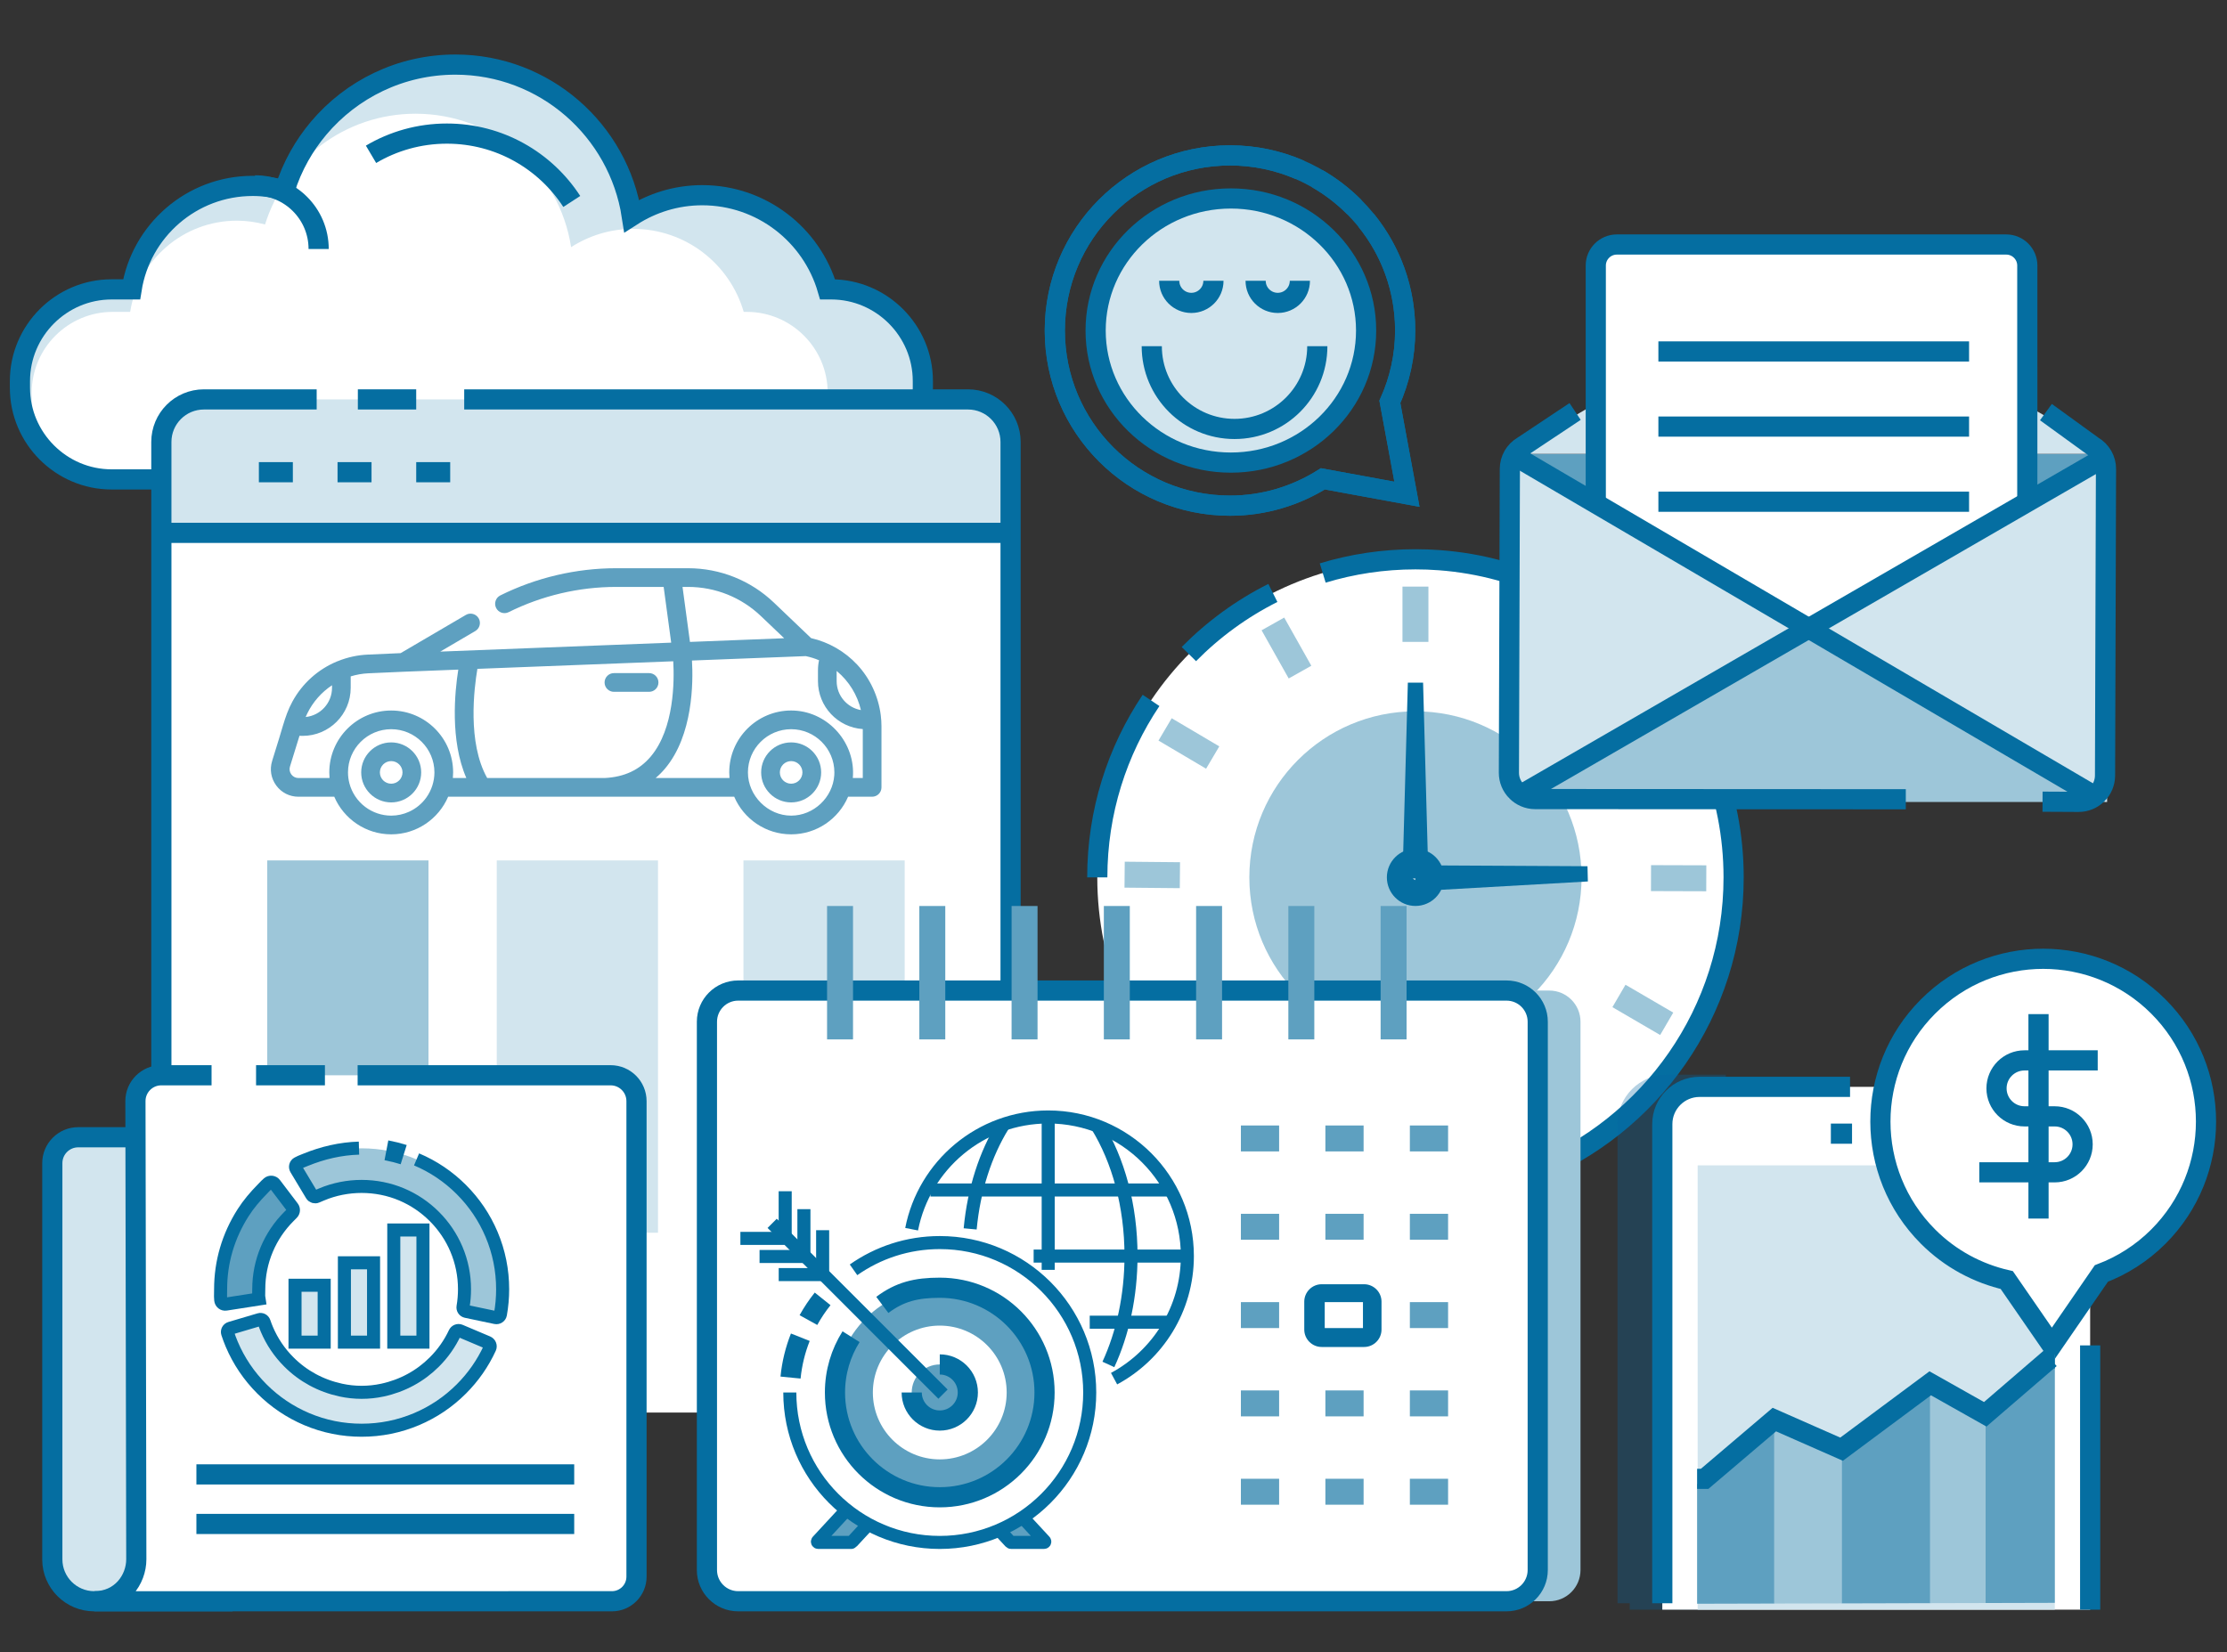<?xml version="1.0" encoding="utf-8"?>
<!-- Generator: Adobe Illustrator 16.0.4, SVG Export Plug-In . SVG Version: 6.00 Build 0)  -->
<!DOCTYPE svg PUBLIC "-//W3C//DTD SVG 1.1//EN" "http://www.w3.org/Graphics/SVG/1.1/DTD/svg11.dtd">
<svg version="1.1" id="Layer_1" xmlns="http://www.w3.org/2000/svg" xmlns:xlink="http://www.w3.org/1999/xlink" x="0px" y="0px"
	 width="512px" height="380px" viewBox="0 0.5 512 380" enable-background="new 0 0.5 512 380" xml:space="preserve">
<rect x="0" y="0.5" width="512" height="380" fill="#333333" stroke="none"/>
<g id="XMLID_157_">
	<g id="XMLID_150_">
		<path id="XMLID_239_" fill="none" stroke="#056EA1" stroke-width="4.639" stroke-miterlimit="10" d="M323.463,114.16
			l-3.924-21.237c2.242-5.017,3.518-10.559,3.518-16.412c0-22.242-18.029-40.276-40.271-40.276
			c-22.246,0-40.279,18.034-40.279,40.276c0,22.242,18.033,40.275,40.279,40.275c7.854,0,15.158-2.284,21.354-6.173L323.463,114.16z
			"/>
		<path id="XMLID_151_" fill="none" stroke="#056EA1" stroke-width="4.639" stroke-miterlimit="10" d="M298.846,39.567
			c-4.92-2.142-10.353-3.332-16.062-3.332c-22.246,0-40.279,18.034-40.279,40.276c0,22.242,18.033,40.275,40.279,40.275
			c7.854,0,15.158-2.284,21.354-6.173l19.325,3.546l-3.924-21.237c2.242-5.017,3.518-10.559,3.518-16.412
			c0-9.607-3.36-18.426-8.975-25.351"/>
		<path id="XMLID_234_" fill="none" stroke="#056EA1" stroke-width="4.639" stroke-miterlimit="10" d="M311.368,48.138
			c-2.521-2.538-5.375-4.744-8.496-6.541"/>
		
			<ellipse id="XMLID_219_" fill="#D2E5EE" stroke="#056EA1" stroke-width="4.639" stroke-miterlimit="10" cx="282.984" cy="76.511" rx="31.092" ry="30.37"/>
		<path id="XMLID_218_" fill="none" stroke="#056EA1" stroke-width="4.639" stroke-miterlimit="10" d="M302.856,80.113
			c0,5.253-2.131,10.011-5.574,13.457c-3.446,3.443-8.204,5.574-13.456,5.574c-5.254,0-10.016-2.131-13.458-5.574
			c-3.445-3.445-5.572-8.203-5.572-13.457"/>
		<g id="XMLID_173_">
			<path id="XMLID_185_" fill="none" stroke="#056EA1" stroke-width="4.639" stroke-miterlimit="10" d="M278.977,65.071
				c0,1.406-0.567,2.677-1.49,3.596c-0.918,0.919-2.188,1.49-3.594,1.49c-1.401,0-2.675-0.571-3.596-1.49
				c-0.92-0.919-1.49-2.189-1.49-3.596"/>
			<path id="XMLID_175_" fill="none" stroke="#056EA1" stroke-width="4.639" stroke-miterlimit="10" d="M298.846,65.071
				c0,1.406-0.57,2.677-1.49,3.596c-0.922,0.919-2.191,1.49-3.597,1.49c-1.403,0-2.674-0.571-3.594-1.49
				c-0.922-0.919-1.49-2.189-1.49-3.596"/>
		</g>
	</g>
</g>
<g>
	<g>
		<path id="XMLID_162_" fill="#D2E5EE" d="M191.094,67.048h-0.824c-3.629-12.506-15.146-21.658-28.824-21.658
			c-5.969,0-11.516,1.766-16.193,4.765c-3.035-19.697-20.012-34.802-40.562-34.802c-18.445,0-34.057,12.156-39.252,28.893
			c-2.344-0.627-4.791-0.996-7.332-0.996c-14.078,0-25.715,10.316-27.849,23.798H25.66c-11.592,0-21.074,9.482-21.074,21.074v1.551
			c0,11.59,9.482,21.074,21.074,21.074h165.437c11.592,0,21.074-9.484,21.074-21.074v-1.551
			C212.168,76.531,202.686,67.048,191.094,67.048z"/>
		<path id="XMLID_161_" fill="#FFFFFF" d="M171.711,72.223h-0.727c-3.201-11.023-13.355-19.088-25.41-19.088
			c-5.262,0-10.154,1.553-14.273,4.201c-2.678-17.369-17.645-30.685-35.762-30.685c-16.262,0-30.021,10.721-34.604,25.472
			c-2.064-0.553-4.225-0.877-6.463-0.877c-12.41,0-22.669,9.094-24.55,20.977H25.87c-10.219,0-18.58,8.361-18.58,18.576v1.373
			c0,10.215,8.361,18.576,18.58,18.576h145.839c10.219,0,18.578-8.361,18.578-18.576v-1.373
			C190.289,80.583,181.928,72.223,171.711,72.223z"/>
		<path id="XMLID_160_" fill="none" stroke="#056EA1" stroke-width="4.639" stroke-miterlimit="10" d="M131.453,46.829
			c-6.1-9.395-16.666-15.607-28.705-15.607c-6.373,0-12.338,1.738-17.447,4.766"/>
		<path id="XMLID_159_" fill="none" stroke="#056EA1" stroke-width="4.639" stroke-miterlimit="10" d="M165.865,110.748h25.229
			c11.592,0,21.074-9.484,21.074-21.074v-1.551c0-11.592-9.482-21.074-21.074-21.074h-0.824
			c-3.629-12.506-15.146-21.658-28.824-21.658c-5.969,0-11.516,1.766-16.193,4.765c-3.035-19.697-20.012-34.802-40.562-34.802
			c-12.611,0-23.896,5.682-31.438,14.627c-1.674,1.986-3.16,4.133-4.438,6.412c-1.387,2.473-2.523,5.1-3.377,7.854
			c-2.344-0.627-4.791-0.996-7.332-0.996c-14.078,0-25.715,10.316-27.849,23.798h-4.598c-11.592,0-21.074,9.482-21.074,21.074v1.551
			c0,11.59,9.482,21.074,21.074,21.074h67.376"/>
		<path id="XMLID_158_" fill="none" stroke="#056EA1" stroke-width="4.639" stroke-miterlimit="10" d="M58.629,43.128
			c8.08,0,14.629,6.55,14.629,14.628"/>
	</g>
</g>
<path id="XMLID_141_" fill="#FFFFFF" d="M232.338,325.344V103.986c0-6.426-5.211-11.635-11.637-11.635H48.731
	c-6.426,0-11.635,5.209-11.635,11.635v221.357L232.338,325.344L232.338,325.344z"/>
<path id="XMLID_140_" fill="#D2E5EE" d="M37.096,122.512v-20.375c0-5.406,4.379-9.785,9.783-9.785h175.673
	c5.406,0,9.785,4.379,9.785,9.785v20.375H37.096L37.096,122.512z"/>
<path id="XMLID_139_" fill="none" stroke="#056EA1" stroke-width="4.639" stroke-miterlimit="10" d="M37.096,307.15V102.137
	c0-5.406,4.379-9.785,9.783-9.785h20.453h5.473"/>
<path id="XMLID_138_" fill="none" stroke="#056EA1" stroke-width="4.639" stroke-miterlimit="10" d="M106.724,92.352h115.829
	c5.406,0,9.785,4.379,9.785,9.785v223.207"/>
<line id="XMLID_137_" fill="none" stroke="#056EA1" stroke-width="4.639" stroke-miterlimit="10" x1="82.274" y1="92.352" x2="95.687" y2="92.352"/>
<line id="XMLID_819_" fill="none" stroke="#056EA1" stroke-width="4.639" stroke-miterlimit="10" x1="37.096" y1="123.039" x2="232.338" y2="123.039"/>
<line id="XMLID_818_" fill="none" stroke="#056EA1" stroke-width="4.639" stroke-miterlimit="10" x1="59.517" y1="109.09" x2="67.33" y2="109.09"/>
<line id="XMLID_817_" fill="none" stroke="#056EA1" stroke-width="4.639" stroke-miterlimit="10" x1="77.604" y1="109.09" x2="85.417" y2="109.09"/>
<line id="XMLID_816_" fill="none" stroke="#056EA1" stroke-width="4.639" stroke-miterlimit="10" x1="95.69" y1="109.09" x2="103.503" y2="109.09"/>
<rect id="XMLID_135_" x="61.442" y="198.367" fill="#9DC6D9" width="37.07" height="85.622"/>
<rect id="XMLID_134_" x="114.205" y="198.367" fill="#D2E5EE" width="37.074" height="85.622"/>
<rect id="XMLID_803_" x="170.921" y="198.367" fill="#D2E5EE" width="37.07" height="29.998"/>
<g>
	<g>
		<g>
			<path fill="#5EA0C0" d="M149.231,155.293h-8.084c-1.188,0-2.152,0.965-2.152,2.154c0,1.188,0.965,2.149,2.152,2.149h8.084
				c1.188,0,2.148-0.963,2.148-2.149C151.379,156.258,150.419,155.293,149.231,155.293z"/>
		</g>
	</g>
	<g>
		<g>
			<path fill="#5EA0C0" d="M89.938,171.227c-3.801,0-6.896,3.096-6.896,6.9c0,3.807,3.096,6.899,6.896,6.899
				c3.805,0,6.896-3.094,6.896-6.899C96.835,174.322,93.743,171.227,89.938,171.227z M89.938,180.725c-1.432,0-2.6-1.162-2.6-2.598
				c0-1.435,1.168-2.598,2.6-2.598c1.434,0,2.602,1.163,2.602,2.598C92.541,179.562,91.371,180.725,89.938,180.725z"/>
		</g>
	</g>
	<g>
		<g>
			<path fill="#5EA0C0" d="M181.889,171.227c-3.803,0-6.896,3.096-6.896,6.9c0,3.807,3.094,6.899,6.896,6.899
				c3.805,0,6.9-3.094,6.9-6.899C188.791,174.322,185.694,171.227,181.889,171.227z M181.889,180.725
				c-1.432,0-2.596-1.162-2.596-2.598c0-1.435,1.164-2.598,2.596-2.598c1.434,0,2.596,1.163,2.596,2.598
				S183.323,180.725,181.889,180.725z"/>
		</g>
	</g>
	<g>
		<g>
			<path fill="#5EA0C0" d="M202.491,164.955c-0.547-4.304-2.453-8.426-5.412-11.601c-2.826-3.032-6.553-5.188-10.6-6.106
				l-8.541-8.156c-5.348-5.107-12.359-7.92-19.754-7.92h-16.566c-9.178,0-18.375,2.168-26.592,6.252
				c-1.062,0.529-1.498,1.822-0.967,2.881c0.531,1.066,1.816,1.498,2.881,0.971c7.631-3.797,16.16-5.805,24.678-5.805h10.961
				l1.732,12.814l-53.094,2.059l8.055-4.729c1.025-0.603,1.369-1.916,0.77-2.939c-0.604-1.021-1.92-1.367-2.939-0.766l-14.996,8.789
				l-7.57,0.336c-2.396,0.108-4.707,0.631-6.857,1.5c-0.059,0.022-0.113,0.041-0.174,0.062c-4.43,1.836-8.023,5.101-10.271,9.226
				c-0.48,0.877-0.893,1.784-1.244,2.723c-0.705,1.861-1.219,3.812-1.807,5.717c-0.488,1.578-0.979,3.154-1.467,4.734
				c-0.053,0.17-0.104,0.342-0.154,0.51c-0.604,1.947-0.254,4,0.953,5.637c1.205,1.637,3.064,2.574,5.098,2.574h8.236
				c2.176,5.08,7.227,8.648,13.09,8.648c5.865,0,10.916-3.568,13.09-8.648c0,0,7.77,0,7.779,0h57.992
				c2.178,5.08,7.221,8.648,13.09,8.648c5.869,0,10.914-3.568,13.092-8.648h5.52c1.191,0,2.154-0.959,2.154-2.15v-14.051
				C202.655,166.662,202.601,165.803,202.491,164.955z M192.351,154.799c0.033,0.027,0.062,0.055,0.092,0.076
				c2.732,2.278,4.682,5.453,5.486,8.918c-3.166-0.558-5.578-3.326-5.578-6.648V154.799L192.351,154.799z M158.185,135.471
				L158.185,135.471c6.281,0,12.244,2.391,16.783,6.732l5.318,5.071l-21.66,0.845l-1.709-12.648H158.185L158.185,135.471z
				 M70.364,165.184c0.094-0.213,0.191-0.426,0.293-0.629c0-0.008,0.006-0.01,0.006-0.02c1.297-2.64,3.271-4.854,5.668-6.449v0.594
				c0,3.486-2.658,6.361-6.055,6.709C70.305,165.32,70.337,165.25,70.364,165.184z M98.019,183.902
				c-1.016,1.418-2.4,2.561-3.99,3.279c-1.279,0.584-2.682,0.887-4.09,0.887c-2.154,0-4.275-0.717-5.99-2.021
				c-1.773-1.344-3.064-3.268-3.619-5.413c-0.211-0.816-0.324-1.662-0.324-2.507c0-5.479,4.453-9.936,9.934-9.936
				c5.479,0,9.938,4.457,9.938,9.943C99.873,180.193,99.217,182.229,98.019,183.902z M104.116,179.418L104.116,179.418
				c0.039-0.428,0.061-0.861,0.061-1.291c0-7.851-6.389-14.234-14.238-14.234c-7.848,0-14.232,6.385-14.232,14.234
				c0,0.004,0,0.01,0,0.014c0,0.412,0.02,0.854,0.055,1.277h-7.145c-0.658,0-1.254-0.303-1.641-0.83
				c-0.389-0.525-0.502-1.184-0.309-1.812l2.188-7.072c0.246,0.013,0.486,0.021,0.73,0.021c6.092,0,11.043-4.953,11.043-11.045
				v-2.469c0-0.053,0-0.111,0-0.166c1.311-0.402,2.689-0.652,4.098-0.711c0,0,8.092-0.359,8.096-0.359l12.541-0.486
				c-0.807,5.084-1.926,16.244,1.852,24.93L104.116,179.418L104.116,179.418z M139.021,179.418h-27.012
				c-4.592-8.133-3.008-20.68-2.252-25.105l45.027-1.742c0.258,4.447,0.26,15.438-5.16,21.889
				C147.012,177.566,143.544,179.189,139.021,179.418z M191.808,178.773c-0.344,5.123-4.734,9.295-9.918,9.295
				c-5.363,0-9.938-4.578-9.938-9.941c0-5.479,4.461-9.936,9.938-9.936s9.938,4.457,9.938,9.936
				C191.827,178.346,191.819,178.559,191.808,178.773z M198.356,179.418h-2.289c0.719-7.938-5.502-15.104-13.445-15.508
				c-0.242-0.013-0.482-0.019-0.732-0.019c-7.85,0-14.234,6.385-14.234,14.233c0,0.427,0.02,0.863,0.059,1.291h-16.98
				c0.777-0.657,1.508-1.393,2.189-2.205c6.395-7.627,6.463-19.729,6.164-24.812l26.164-1.014c1.061,0.223,2.08,0.539,3.049,0.952
				c-0.166,0.761-0.246,1.546-0.246,2.337v2.469c0,5.84,4.553,10.642,10.303,11.021v11.254L198.356,179.418L198.356,179.418z"/>
		</g>
	</g>
</g>
<g id="XMLID_357_">
	
		<line id="XMLID_348_" fill="none" stroke="#0686D8" stroke-width="5.967" stroke-miterlimit="10" x1="358.558" y1="260.346" x2="352.255" y2="249.306"/>
	<circle id="XMLID_340_" fill="#FFFFFF" cx="325.421" cy="202.266" r="73.149"/>
	<path id="XMLID_144_" fill="none" stroke="#056EA1" stroke-width="4.639" stroke-miterlimit="10" d="M304.101,132.273
		c6.743-2.051,13.907-3.153,21.319-3.153c1.865,0,3.707,0.065,5.539,0.206c37.813,2.826,67.61,34.402,67.61,72.939
		c0,30.922-19.186,57.36-46.3,68.062"/>
	<path id="XMLID_341_" fill="#9DC6D9" d="M363.607,202.266c0,21.09-17.095,38.188-38.188,38.188
		c-21.086,0-38.188-17.098-38.188-38.188c0-21.091,17.104-38.187,38.188-38.187C346.515,164.079,363.607,181.175,363.607,202.266z"
		/>
	
		<circle id="XMLID_342_" fill="none" stroke="#056EA1" stroke-width="5.967" stroke-miterlimit="10" cx="325.421" cy="202.266" r="3.589"/>
	<path id="XMLID_349_" fill="none" stroke="#056EA1" stroke-width="4.639" stroke-miterlimit="10" d="M273.326,150.917
		c5.594-5.675,12.111-10.446,19.314-14.06"/>
	<path id="XMLID_337_" fill="none" stroke="#056EA1" stroke-width="4.639" stroke-miterlimit="10" d="M252.271,202.266
		c0-15.062,4.553-29.062,12.36-40.695"/>
	<g id="XMLID_338_">
		<path id="XMLID_179_" fill="#9DC6D9" d="M356.188,368.734H179.541c-3.962,0-7.179-3.213-7.179-7.176V235.468
			c0-3.961,3.217-7.175,7.179-7.175h176.646c3.963,0,7.179,3.214,7.179,7.175v126.087
			C363.365,365.521,360.15,368.734,356.188,368.734z"/>
		<path id="XMLID_339_" fill="#FFFFFF" d="M346.354,368.734H169.707c-3.962,0-7.179-3.213-7.179-7.176V235.468
			c0-3.961,3.217-7.175,7.179-7.175h176.646c3.965,0,7.181,3.214,7.181,7.175v126.087
			C353.531,365.521,350.316,368.734,346.354,368.734z"/>
		<path id="XMLID_282_" fill="none" stroke="#056EA1" stroke-width="4.639" stroke-miterlimit="10" d="M346.354,368.734H169.707
			c-3.962,0-7.179-3.213-7.179-7.176V235.468c0-3.961,3.217-7.175,7.179-7.175h176.646c3.965,0,7.181,3.214,7.181,7.175v126.087
			C353.531,365.521,350.316,368.734,346.354,368.734z"/>
		<g id="XMLID_24_">
			
				<line id="XMLID_287_" fill="none" stroke="#5EA0C0" stroke-width="5.967" stroke-miterlimit="10" x1="285.289" y1="262.305" x2="294.077" y2="262.305"/>
			
				<line id="XMLID_288_" fill="none" stroke="#5EA0C0" stroke-width="5.967" stroke-miterlimit="10" x1="304.714" y1="262.305" x2="313.5" y2="262.305"/>
			
				<line id="XMLID_289_" fill="none" stroke="#5EA0C0" stroke-width="5.967" stroke-miterlimit="10" x1="324.137" y1="262.305" x2="332.924" y2="262.305"/>
		</g>
		<g id="XMLID_22_">
			
				<line id="XMLID_23_" fill="none" stroke="#5EA0C0" stroke-width="5.967" stroke-miterlimit="10" x1="285.289" y1="282.617" x2="294.077" y2="282.617"/>
			
				<line id="XMLID_142_" fill="none" stroke="#5EA0C0" stroke-width="5.967" stroke-miterlimit="10" x1="304.714" y1="282.617" x2="313.5" y2="282.617"/>
			
				<line id="XMLID_292_" fill="none" stroke="#5EA0C0" stroke-width="5.967" stroke-miterlimit="10" x1="324.137" y1="282.617" x2="332.924" y2="282.617"/>
		</g>
		<g id="XMLID_301_">
			
				<line id="XMLID_17_" fill="none" stroke="#5EA0C0" stroke-width="5.967" stroke-miterlimit="10" x1="285.289" y1="302.927" x2="294.077" y2="302.927"/>
			
				<line id="XMLID_15_" fill="none" stroke="#5EA0C0" stroke-width="5.967" stroke-miterlimit="10" x1="324.137" y1="302.927" x2="332.924" y2="302.927"/>
		</g>
		<g id="XMLID_7_">
			
				<line id="XMLID_10_" fill="none" stroke="#5EA0C0" stroke-width="5.967" stroke-miterlimit="10" x1="285.289" y1="323.234" x2="294.077" y2="323.234"/>
			
				<line id="XMLID_9_" fill="none" stroke="#5EA0C0" stroke-width="5.967" stroke-miterlimit="10" x1="304.714" y1="323.234" x2="313.5" y2="323.234"/>
			
				<line id="XMLID_8_" fill="none" stroke="#5EA0C0" stroke-width="5.967" stroke-miterlimit="10" x1="324.137" y1="323.234" x2="332.924" y2="323.234"/>
		</g>
		<g id="XMLID_1_">
			
				<line id="XMLID_4_" fill="none" stroke="#5EA0C0" stroke-width="5.967" stroke-miterlimit="10" x1="285.289" y1="343.55" x2="294.077" y2="343.55"/>
			
				<line id="XMLID_3_" fill="none" stroke="#5EA0C0" stroke-width="5.967" stroke-miterlimit="10" x1="304.714" y1="343.55" x2="313.5" y2="343.55"/>
			
				<line id="XMLID_2_" fill="none" stroke="#5EA0C0" stroke-width="5.967" stroke-miterlimit="10" x1="324.137" y1="343.55" x2="332.924" y2="343.55"/>
		</g>
		
			<line id="XMLID_122_" fill="none" stroke="#5EA0C0" stroke-width="5.967" stroke-miterlimit="10" x1="193.131" y1="208.848" x2="193.131" y2="239.527"/>
		
			<line id="XMLID_325_" fill="none" stroke="#5EA0C0" stroke-width="5.967" stroke-miterlimit="10" x1="214.342" y1="208.848" x2="214.342" y2="239.527"/>
		
			<line id="XMLID_327_" fill="none" stroke="#5EA0C0" stroke-width="5.967" stroke-miterlimit="10" x1="235.553" y1="208.848" x2="235.553" y2="239.527"/>
		
			<line id="XMLID_121_" fill="none" stroke="#5EA0C0" stroke-width="5.967" stroke-miterlimit="10" x1="256.764" y1="208.848" x2="256.764" y2="239.527"/>
		
			<line id="XMLID_329_" fill="none" stroke="#5EA0C0" stroke-width="5.967" stroke-miterlimit="10" x1="277.975" y1="208.848" x2="277.975" y2="239.527"/>
		
			<line id="XMLID_330_" fill="none" stroke="#5EA0C0" stroke-width="5.967" stroke-miterlimit="10" x1="299.184" y1="208.848" x2="299.184" y2="239.527"/>
		
			<line id="XMLID_331_" fill="none" stroke="#5EA0C0" stroke-width="5.967" stroke-miterlimit="10" x1="320.395" y1="208.848" x2="320.395" y2="239.527"/>
	</g>
	
		<line id="XMLID_344_" fill="none" stroke="#9DC6D9" stroke-width="5.967" stroke-miterlimit="10" x1="325.42" y1="135.4" x2="325.42" y2="148.113"/>
	
		<line id="XMLID_343_" fill="none" stroke="#9DC6D9" stroke-width="5.967" stroke-miterlimit="10" x1="358.914" y1="144.395" x2="352.543" y2="155.396"/>
	
		<line id="XMLID_345_" fill="none" stroke="#9DC6D9" stroke-width="5.967" stroke-miterlimit="10" x1="383.396" y1="168.954" x2="372.379" y2="175.286"/>
	
		<line id="XMLID_346_" fill="none" stroke="#9DC6D9" stroke-width="5.967" stroke-miterlimit="10" x1="392.284" y1="202.477" x2="379.574" y2="202.438"/>
	
		<line id="XMLID_347_" fill="none" stroke="#9DC6D9" stroke-width="5.967" stroke-miterlimit="10" x1="383.186" y1="235.939" x2="372.207" y2="229.536"/>
	
		<line id="XMLID_352_" fill="none" stroke="#9DC6D9" stroke-width="5.967" stroke-miterlimit="10" x1="258.557" y1="201.645" x2="271.268" y2="201.764"/>
	
		<line id="XMLID_353_" fill="none" stroke="#9DC6D9" stroke-width="5.967" stroke-miterlimit="10" x1="267.863" y1="168.24" x2="278.805" y2="174.707"/>
	
		<line id="XMLID_354_" fill="none" stroke="#9DC6D9" stroke-width="5.967" stroke-miterlimit="10" x1="292.648" y1="143.982" x2="298.88" y2="155.062"/>
	<g id="XMLID_641_">
		<g id="XMLID_200_">
			<polygon fill="#056EA1" points="322.438,202.477 323.673,157.49 327.176,157.49 328.403,202.477 			"/>
		</g>
	</g>
	<g id="XMLID_356_">
		<g id="XMLID_170_">
			<polygon fill="#056EA1" points="325.342,199.492 364.974,199.702 365.06,203.206 325.498,205.454 			"/>
		</g>
	</g>
</g>
<path id="XMLID_39_" fill="#5EA0C0" d="M424.904,129.445"/>
<path id="XMLID_43_" fill="none" stroke="#056EA1" stroke-width="4.639" stroke-miterlimit="10" d="M424.904,129.445"/>
<g>
	<path fill="#056EA1" d="M317.618,306.26c0,2.2-1.801,4-4,4h-9.759c-2.199,0-4-1.8-4-4v-6.429c0-2.2,1.801-4,4-4h9.759
		c2.199,0,4,1.8,4,4V306.26z"/>
</g>
<line id="XMLID_16_" fill="none" stroke="#FFFFFF" stroke-width="5.967" stroke-miterlimit="10" x1="304.565" y1="302.927" x2="313.352" y2="302.927"/>
<path opacity="0.3" fill="#0565A2" enable-background="new    " d="M405.688,360.204l2.024-12.354h-10.923V247.633h-13.54
	c-6.271,0-11.373,5.101-11.373,11.372v110.19h2.809v1.475h8.125h16.385C402.541,368.234,404.97,364.578,405.688,360.204z"/>
<g id="XMLID_633_">
	<path id="XMLID_634_" fill="#FFFFFF" d="M382.174,370.67h98.365V258.768c0-4.601-3.729-8.326-8.326-8.326h-81.709
		c-4.601,0-8.33,3.726-8.33,8.326V370.67L382.174,370.67z"/>
	<path id="XMLID_630_" fill="none" stroke="#056EA1" stroke-width="4.639" stroke-miterlimit="10" d="M425.337,250.441H399.09
		h-8.353c-4.729,0-8.563,3.832-8.563,8.563v110.191"/>
	
		<line id="XMLID_631_" fill="none" stroke="#056EA1" stroke-width="4.639" stroke-miterlimit="10" x1="480.539" y1="370.67" x2="480.539" y2="309.896"/>
	<rect id="XMLID_629_" x="390.299" y="268.49" fill="#D2E5EE" width="82.115" height="102.18"/>
	
		<line id="XMLID_628_" fill="none" stroke="#056EA1" stroke-width="4.639" stroke-miterlimit="10" x1="420.924" y1="261.203" x2="425.794" y2="261.203"/>
	<path id="XMLID_854_" fill="#FFFFFF" d="M471.737,309.896l11.376-16.537c4.771-1.819,9.251-4.625,13.099-8.471
		c14.615-14.617,14.615-38.315,0-52.937c-14.616-14.616-38.313-14.616-52.935,0c-14.616,14.619-14.616,38.317,0,52.937
		c5.163,5.161,11.464,8.461,18.09,9.979L471.737,309.896z"/>
	<path id="XMLID_399_" fill="none" stroke="#056EA1" stroke-width="4.639" stroke-miterlimit="10" d="M471.737,309.896
		l11.376-16.537c4.771-1.819,9.251-4.625,13.099-8.471c14.615-14.617,14.615-38.315,0-52.937c-14.616-14.616-38.313-14.616-52.935,0
		c-14.616,14.619-14.616,38.317,0,52.937c5.163,5.161,11.464,8.461,18.09,9.979L471.737,309.896z"/>
	<polygon id="XMLID_626_" fill="#5EA0C0" points="390.175,341.829 390.175,369.307 407.932,369.262 407.932,326.954 	"/>
	<polygon id="XMLID_625_" fill="#5EA0C0" points="423.436,333.784 423.389,333.764 423.389,369.227 443.767,369.175 
		443.767,318.613 	"/>
	<polygon id="XMLID_623_" fill="#9DC6D9" points="408.066,326.846 407.932,326.954 407.932,369.262 423.389,369.227 
		423.389,333.764 	"/>
	<polygon id="XMLID_622_" fill="#5EA0C0" points="472.41,311.965 456.416,325.74 456.416,369.143 472.41,369.102 	"/>
	<polygon id="XMLID_621_" fill="#9DC6D9" points="456.416,325.74 443.767,318.613 443.767,369.175 456.416,369.143 	"/>
	<polyline id="XMLID_619_" fill="none" stroke="#056EA1" stroke-width="4.639" stroke-miterlimit="10" points="472.41,312.887 
		471.328,312.896 456.416,325.74 443.767,318.613 423.389,333.764 407.932,326.954 391.907,340.583 390.175,340.583 	"/>
	<g id="XMLID_657_">
		<path id="XMLID_659_" fill="none" stroke="#056EA1" stroke-width="4.639" stroke-miterlimit="10" d="M482.276,244.353h-16.828
			c-3.557,0-6.438,2.882-6.438,6.433l0,0c0,3.554,2.882,6.437,6.438,6.437h6.929c3.555,0,6.433,2.881,6.433,6.437l0,0
			c0,3.551-2.878,6.433-6.433,6.433h-17.321"/>
		
			<line id="XMLID_658_" fill="none" stroke="#056EA1" stroke-width="4.639" stroke-miterlimit="10" x1="468.666" y1="233.712" x2="468.666" y2="280.729"/>
	</g>
</g>
<g id="XMLID_102_">
	<path id="XMLID_608_" fill="#D2E5EE" d="M138.725,368.736H21.942c-5.477,0-9.915-4.439-9.915-9.916v-90.658
		c0-3.389,2.742-6.133,6.129-6.133h120.568L138.725,368.736L138.725,368.736z"/>
	<path id="XMLID_610_" fill="none" stroke="#056EA1" stroke-width="4.639" stroke-miterlimit="10" d="M53.466,368.736H21.665
		c-5.323,0-9.638-4.315-9.638-9.637v-91.11c0-3.291,2.667-5.96,5.958-5.96h120.74"/>
	<path id="XMLID_605_" fill="#FFFFFF" d="M140.675,368.736H21.682c6.153,0,9.654-4.951,9.654-9.654l-0.199-105.344
		c-0.014-3.291,2.656-5.965,5.948-5.965h103.302c3.284,0,5.948,2.667,5.948,5.951v109.354
		C146.334,366.204,143.802,368.736,140.675,368.736z"/>
	<path id="XMLID_114_" fill="none" stroke="#056EA1" stroke-width="4.639" stroke-miterlimit="10" d="M82.22,247.773h58.167
		c3.284,0,5.948,2.667,5.948,5.951v109.354c0,3.126-2.533,5.658-5.659,5.658H21.682c6.153,0,9.654-4.951,9.654-9.654l-0.199-105.344
		c-0.014-3.291,2.656-5.965,5.948-5.965h11.554"/>
	
		<line id="XMLID_106_" fill="none" stroke="#056EA1" stroke-width="4.639" stroke-miterlimit="10" x1="58.87" y1="247.773" x2="74.702" y2="247.773"/>
	
		<line id="XMLID_156_" fill="none" stroke="#056EA1" stroke-width="4.639" stroke-miterlimit="10" x1="45.154" y1="339.562" x2="132.014" y2="339.562"/>
	
		<line id="XMLID_103_" fill="none" stroke="#056EA1" stroke-width="4.639" stroke-miterlimit="10" x1="45.154" y1="350.957" x2="132.014" y2="350.957"/>
</g>
<g>
	<g id="XMLID_130_">
		<path id="XMLID_131_" fill="#5EA0C0" d="M50.887,300.566c-0.208-1.332-0.202-1.905-0.179-2.731
			c0.006-0.22,0.013-0.483,0.013-0.851c0-4.375,0.859-8.619,2.55-12.619c1.637-3.866,3.973-7.334,6.948-10.305
			c0.222-0.224,0.375-0.387,0.503-0.521c0.541-0.57,0.895-0.917,1.801-1.604l5.304,6.982c-0.432,0.327-0.454,0.354-0.729,0.643
			c-0.172,0.182-0.378,0.398-0.677,0.701c-2.174,2.172-3.881,4.7-5.074,7.521c-1.231,2.911-1.857,6.009-1.857,9.202
			c0,0.473-0.01,0.812-0.017,1.095c-0.014,0.495-0.016,0.536,0.081,1.146L50.887,300.566z"/>
	</g>
	<g id="XMLID_128_">
		<path id="XMLID_129_" fill="#D2E5EE" d="M83.141,329.402c-4.373,0-8.619-0.854-12.62-2.547c-3.866-1.639-7.331-3.975-10.304-6.948
			c-2.973-2.972-5.31-6.437-6.946-10.3c-0.467-1.109-0.875-2.252-1.214-3.397l8.404-2.492c0.249,0.839,0.546,1.671,0.887,2.476
			c1.191,2.816,2.898,5.346,5.07,7.516c2.172,2.176,4.7,3.881,7.521,5.073c5.825,2.463,12.578,2.463,18.41,0
			c2.817-1.192,5.346-2.897,7.517-5.07c2.176-2.173,3.88-4.705,5.073-7.521l8.075,3.414c-1.634,3.863-3.97,7.328-6.946,10.306
			c-2.973,2.974-6.438,5.312-10.302,6.944C91.761,328.548,87.517,329.402,83.141,329.402z"/>
	</g>
	<g id="XMLID_126_">
		<path id="XMLID_127_" fill="#9DC6D9" d="M114.864,303.7l-8.577-1.81c0.336-1.604,0.507-3.252,0.507-4.906
			c0-3.193-0.625-6.291-1.856-9.207c-1.192-2.812-2.897-5.342-5.07-7.516c-2.175-2.179-4.705-3.881-7.521-5.074
			c-5.826-2.461-12.58-2.461-18.41,0c-0.399,0.17-0.687,0.281-0.926,0.375c-0.397,0.155-0.43,0.172-0.91,0.459l-4.513-7.519
			c1.004-0.604,1.471-0.812,2.229-1.104c0.182-0.068,0.401-0.154,0.704-0.283c8.001-3.387,17.24-3.387,25.242,0
			c3.861,1.634,7.329,3.97,10.304,6.945c2.975,2.975,5.312,6.439,6.946,10.303c1.693,4.002,2.549,8.246,2.549,12.621
			C115.562,299.245,115.325,301.506,114.864,303.7z"/>
	</g>
	<g id="XMLID_205_">
		<path id="XMLID_125_" fill="none" stroke="#056EA1" stroke-width="3" stroke-miterlimit="10" d="M51.927,300.404
			c-0.586,0.095-1.125-0.336-1.181-0.926c-0.061-0.643-0.054-1.086-0.038-1.646c0.006-0.22,0.013-0.481,0.013-0.853
			c0-6.234,1.746-12.222,5.172-17.597c1.256-1.971,2.784-3.763,4.426-5.429c0.169-0.172,0.295-0.305,0.403-0.42
			c0.328-0.348,0.588-0.609,0.942-0.917c0.449-0.388,1.137-0.322,1.497,0.151l4.094,5.395c0.314,0.412,0.268,0.992-0.104,1.355
			c-0.289,0.283-0.567,0.569-0.73,0.735c-2.174,2.175-3.881,4.702-5.074,7.521c-1.231,2.912-1.857,6.01-1.857,9.201
			c0,0.475-0.01,0.814-0.017,1.097c-0.014,0.493-0.016,0.534,0.081,1.146L51.927,300.404z"/>
	</g>
	<g id="XMLID_120_">
		<path id="XMLID_123_" fill="none" stroke="#056EA1" stroke-width="3" stroke-miterlimit="10" d="M83.141,329.402
			c-4.373,0-8.619-0.854-12.62-2.547c-3.866-1.639-7.331-3.975-10.304-6.948c-2.973-2.972-5.31-6.437-6.946-10.3
			c-0.348-0.826-0.666-1.676-0.944-2.529c-0.156-0.473,0.125-0.984,0.604-1.127l6.703-1.987c0.461-0.137,0.934,0.122,1.088,0.578
			c0.188,0.558,0.397,1.11,0.625,1.651c1.191,2.814,2.898,5.344,5.07,7.514c3.249,3.251,7.295,5.458,11.921,6.463
			c3.152,0.688,6.446,0.688,9.6,0.006c4.622-1.005,8.675-3.215,11.926-6.466c1.958-1.953,3.534-4.196,4.698-6.676
			c0.217-0.466,0.75-0.687,1.224-0.484l6.324,2.675c0.492,0.211,0.731,0.791,0.507,1.278c-1.607,3.502-3.81,6.663-6.551,9.406
			c-2.973,2.974-6.438,5.31-10.302,6.946C91.761,328.548,87.517,329.402,83.141,329.402z"/>
	</g>
	<g id="XMLID_117_">
		<path id="XMLID_119_" fill="none" stroke="#056EA1" stroke-width="3" stroke-miterlimit="10" d="M95.77,267.119
			c3.861,1.633,7.324,3.969,10.297,6.941c2.976,2.976,5.312,6.439,6.946,10.303c1.693,4.002,2.549,8.246,2.549,12.621
			c0,1.939-0.173,3.882-0.514,5.781c-0.093,0.512-0.605,0.844-1.115,0.735l-6.763-1.425c-0.493-0.104-0.8-0.58-0.715-1.075
			c0.227-1.317,0.339-2.67,0.339-4.021c0-3.191-0.625-6.289-1.856-9.207c-1.192-2.812-2.897-5.34-5.07-7.515
			c-2.175-2.178-4.705-3.88-7.521-5.075c-5.826-2.461-12.58-2.461-18.41,0c-0.242,0.105-0.686,0.283-1.106,0.469
			c-0.427,0.19-0.93,0.033-1.171-0.369l-3.584-5.971c-0.27-0.449-0.115-1.043,0.349-1.289c0.501-0.269,0.88-0.43,1.393-0.629
			c0.128-0.049,0.275-0.104,0.458-0.182c3.911-1.602,8.071-2.564,12.257-2.68"/>
		<path id="XMLID_118_" fill="none" stroke="#056EA1" stroke-width="4.639" stroke-miterlimit="10" d="M88.839,265.032
			c1.356,0.259,2.683,0.591,3.968,0.995"/>
	</g>
	<rect id="XMLID_115_" x="67.827" y="296.064" fill="#D2E5EE" width="6.705" height="13.084"/>
	<rect id="XMLID_198_" x="79.181" y="290.9" fill="#D2E5EE" width="6.702" height="18.248"/>
	<rect id="XMLID_197_" x="90.534" y="283.357" fill="#D2E5EE" width="6.704" height="25.791"/>
	
		<rect id="XMLID_196_" x="67.827" y="296.064" fill="none" stroke="#056EA1" stroke-width="3" stroke-miterlimit="10" width="6.705" height="13.084"/>
	
		<rect id="XMLID_195_" x="79.181" y="290.9" fill="none" stroke="#056EA1" stroke-width="3" stroke-miterlimit="10" width="6.702" height="18.248"/>
	
		<rect id="XMLID_194_" x="90.534" y="283.357" fill="none" stroke="#056EA1" stroke-width="3" stroke-miterlimit="10" width="6.704" height="25.791"/>
</g>
<g id="XMLID_105_">
	<g id="XMLID_235_">
		<polygon id="XMLID_256_" fill="#5EA0C0" points="484.436,105.567 484.436,104.861 347.386,104.861 415.661,144.896 		"/>
		<polygon id="XMLID_255_" fill="#D2E5EE" points="484.186,104.153 484.186,104.861 347.136,104.861 415.413,64.824 		"/>
		<path id="XMLID_254_" fill="#FFFFFF" d="M466.086,152.993h-99.207v-91.42c0-2.676,2.168-4.844,4.844-4.844h89.519
			c2.676,0,4.847,2.168,4.847,4.844L466.086,152.993L466.086,152.993z"/>
		<path id="XMLID_253_" fill="none" stroke="#056EA1" stroke-width="4.639" stroke-miterlimit="10" d="M466.086,152.993h-99.207
			v-91.42c0-2.676,2.168-4.844,4.844-4.844h89.519c2.676,0,4.847,2.168,4.847,4.844L466.086,152.993L466.086,152.993z"/>
		<polygon id="XMLID_252_" fill="#D2E5EE" points="347.386,104.861 346.886,104.861 346.886,184.228 415.661,144.896 		"/>
		<polygon id="XMLID_251_" fill="#D2E5EE" points="484.436,105.567 415.661,144.896 483.938,184.936 484.436,184.936 		"/>
		<polygon id="XMLID_250_" fill="#9DC6D9" points="346.886,184.228 346.886,184.936 483.938,184.936 415.661,144.896 
			376.671,167.195 		"/>
		
			<line id="XMLID_249_" fill="none" stroke="#056EA1" stroke-width="4.639" stroke-miterlimit="10" x1="347.386" y1="104.861" x2="481.766" y2="183.66"/>
		
			<line id="XMLID_246_" fill="none" stroke="#056EA1" stroke-width="4.639" stroke-miterlimit="10" x1="349.362" y1="183.433" x2="484.062" y2="105.567"/>
		<path id="XMLID_245_" fill="none" stroke="#056EA1" stroke-width="4.639" stroke-miterlimit="10" d="M469.592,184.859
			l8.265,0.043c3.355,0.018,6.092-2.693,6.102-6.051l0.22-70.487c0.008-2.168-1.142-4.176-3.017-5.267l-10.793-7.827"/>
		<path id="XMLID_244_" fill="none" stroke="#056EA1" stroke-width="4.639" stroke-miterlimit="10" d="M362.127,95.124
			l-12.016,7.993c-1.847,1.08-2.98,3.055-2.986,5.192l-0.219,69.888c-0.01,3.333,2.678,6.043,6.008,6.062l85.242,0.043"/>
		
			<line id="XMLID_243_" fill="none" stroke="#056EA1" stroke-width="4.639" stroke-miterlimit="10" x1="381.272" y1="81.321" x2="452.702" y2="81.321"/>
		
			<line id="XMLID_242_" fill="none" stroke="#056EA1" stroke-width="4.639" stroke-miterlimit="10" x1="381.272" y1="98.599" x2="452.702" y2="98.599"/>
		
			<line id="XMLID_241_" fill="none" stroke="#056EA1" stroke-width="4.639" stroke-miterlimit="10" x1="381.272" y1="115.878" x2="452.702" y2="115.878"/>
	</g>
</g>
<g id="XMLID_784_">
	<g id="XMLID_136_">
		<path id="XMLID_149_" fill="none" stroke="#056EA1" stroke-width="3" stroke-miterlimit="10" d="M209.588,283.176
			c2.881-14.709,15.842-25.81,31.4-25.81c17.668,0,31.993,14.323,31.993,31.989c0,12.19-6.817,22.791-16.85,28.19"/>
		<path id="XMLID_733_" fill="none" stroke="#056EA1" stroke-width="3" stroke-miterlimit="10" d="M252.226,259.402
			c4.844,7.845,7.801,18.336,7.801,29.871c0,9.287-1.924,17.899-5.201,25.004"/>
		<path id="XMLID_148_" fill="none" stroke="#056EA1" stroke-width="3" stroke-miterlimit="10" d="M230.563,259.402
			c-3.962,6.42-6.667,14.613-7.517,23.701"/>
		
			<line id="XMLID_147_" fill="none" stroke="#056EA1" stroke-width="3" stroke-miterlimit="10" x1="240.988" y1="257.366" x2="240.988" y2="292.523"/>
		
			<line id="XMLID_146_" fill="none" stroke="#056EA1" stroke-width="3" stroke-miterlimit="10" x1="237.641" y1="289.357" x2="272.98" y2="289.357"/>
		
			<line id="XMLID_155_" fill="none" stroke="#056EA1" stroke-width="3" stroke-miterlimit="10" x1="213.914" y1="274.157" x2="269.17" y2="274.157"/>
		
			<line id="XMLID_145_" fill="none" stroke="#056EA1" stroke-width="3" stroke-miterlimit="10" x1="250.535" y1="304.561" x2="268.584" y2="304.561"/>
	</g>
	
		<line id="XMLID_770_" fill="none" stroke="#056EA1" stroke-width="3" stroke-miterlimit="10" x1="180.519" y1="274.445" x2="180.519" y2="284.626"/>
	
		<line id="XMLID_769_" fill="none" stroke="#056EA1" stroke-width="3" stroke-miterlimit="10" x1="184.826" y1="278.566" x2="184.826" y2="288.747"/>
	<polygon id="XMLID_768_" fill="#5EA0C0" points="203.893,346.438 195.816,346.438 187.707,355.203 195.781,355.203 	"/>
	<path id="XMLID_766_" fill="none" stroke="#056EA1" stroke-width="3" stroke-miterlimit="10" d="M203.893,346.438h-8.076
		l-7.838,8.474c-0.104,0.11-0.024,0.293,0.129,0.293h7.598c0.049,0,0.095-0.021,0.127-0.058L203.893,346.438z"/>
	<polygon id="XMLID_765_" fill="#5EA0C0" points="240.429,355.203 232.355,355.203 224.247,346.438 232.32,346.438 	"/>
	<path id="XMLID_763_" fill="none" stroke="#056EA1" stroke-width="3" stroke-miterlimit="10" d="M240.031,355.203h-7.598
		c-0.05,0-0.097-0.021-0.129-0.057l-8.058-8.709h8.074l7.838,8.473C240.262,355.021,240.184,355.203,240.031,355.203z"/>
	<circle id="XMLID_762_" fill="#FFFFFF" cx="216.058" cy="320.727" r="34.476"/>
	<circle id="XMLID_761_" fill="#5EA0C0" cx="216.058" cy="320.727" r="24.091"/>
	<circle id="XMLID_760_" fill="#FFFFFF" cx="216.058" cy="320.727" r="15.383"/>
	<circle id="XMLID_759_" fill="#5EA0C0" cx="216.058" cy="320.727" r="6.451"/>
	<path id="XMLID_751_" fill="none" stroke="#056EA1" stroke-width="4.639" stroke-miterlimit="10" d="M202.85,300.585
		c4.027-3.024,7.782-3.949,13.208-3.949c13.303,0,24.09,10.786,24.09,24.091c0,13.307-10.787,24.092-24.09,24.092
		c-13.306,0-24.092-10.785-24.092-24.092c0-4.717,1.355-9.117,3.699-12.83"/>
	<path id="XMLID_767_" fill="none" stroke="#056EA1" stroke-width="4.639" stroke-miterlimit="10" d="M216.059,314.275
		c3.562,0,6.45,2.887,6.45,6.451c0,3.562-2.887,6.448-6.45,6.448c-3.564,0-6.452-2.888-6.452-6.448"/>
	<path id="XMLID_757_" fill="none" stroke="#056EA1" stroke-width="4.639" stroke-miterlimit="10" d="M185.861,304.075
		c0.952-1.722,2.045-3.353,3.267-4.878"/>
	<path id="XMLID_758_" fill="none" stroke="#056EA1" stroke-width="4.639" stroke-miterlimit="10" d="M181.75,317.294
		c0.321-3.245,1.091-6.36,2.249-9.276"/>
	<path id="XMLID_133_" fill="none" stroke="#056EA1" stroke-width="3" stroke-miterlimit="10" d="M196.233,292.516
		c5.609-3.947,12.445-6.266,19.826-6.266c19.042,0,34.475,15.436,34.475,34.477s-15.433,34.479-34.475,34.479
		c-19.043,0-34.477-15.438-34.477-34.479"/>
	
		<line id="XMLID_756_" fill="none" stroke="#056EA1" stroke-width="3" stroke-miterlimit="10" x1="177.525" y1="281.825" x2="216.802" y2="321.104"/>
	
		<line id="XMLID_753_" fill="none" stroke="#056EA1" stroke-width="3" stroke-miterlimit="10" x1="189.131" y1="283.404" x2="189.131" y2="293.586"/>
	
		<line id="XMLID_752_" fill="none" stroke="#056EA1" stroke-width="3" stroke-miterlimit="10" x1="189.211" y1="293.611" x2="179.031" y2="293.611"/>
	
		<line id="XMLID_749_" fill="none" stroke="#056EA1" stroke-width="3" stroke-miterlimit="10" x1="184.805" y1="289.449" x2="174.626" y2="289.449"/>
	
		<line id="XMLID_739_" fill="none" stroke="#056EA1" stroke-width="3" stroke-miterlimit="10" x1="180.399" y1="285.287" x2="170.22" y2="285.287"/>
</g>
</svg>
